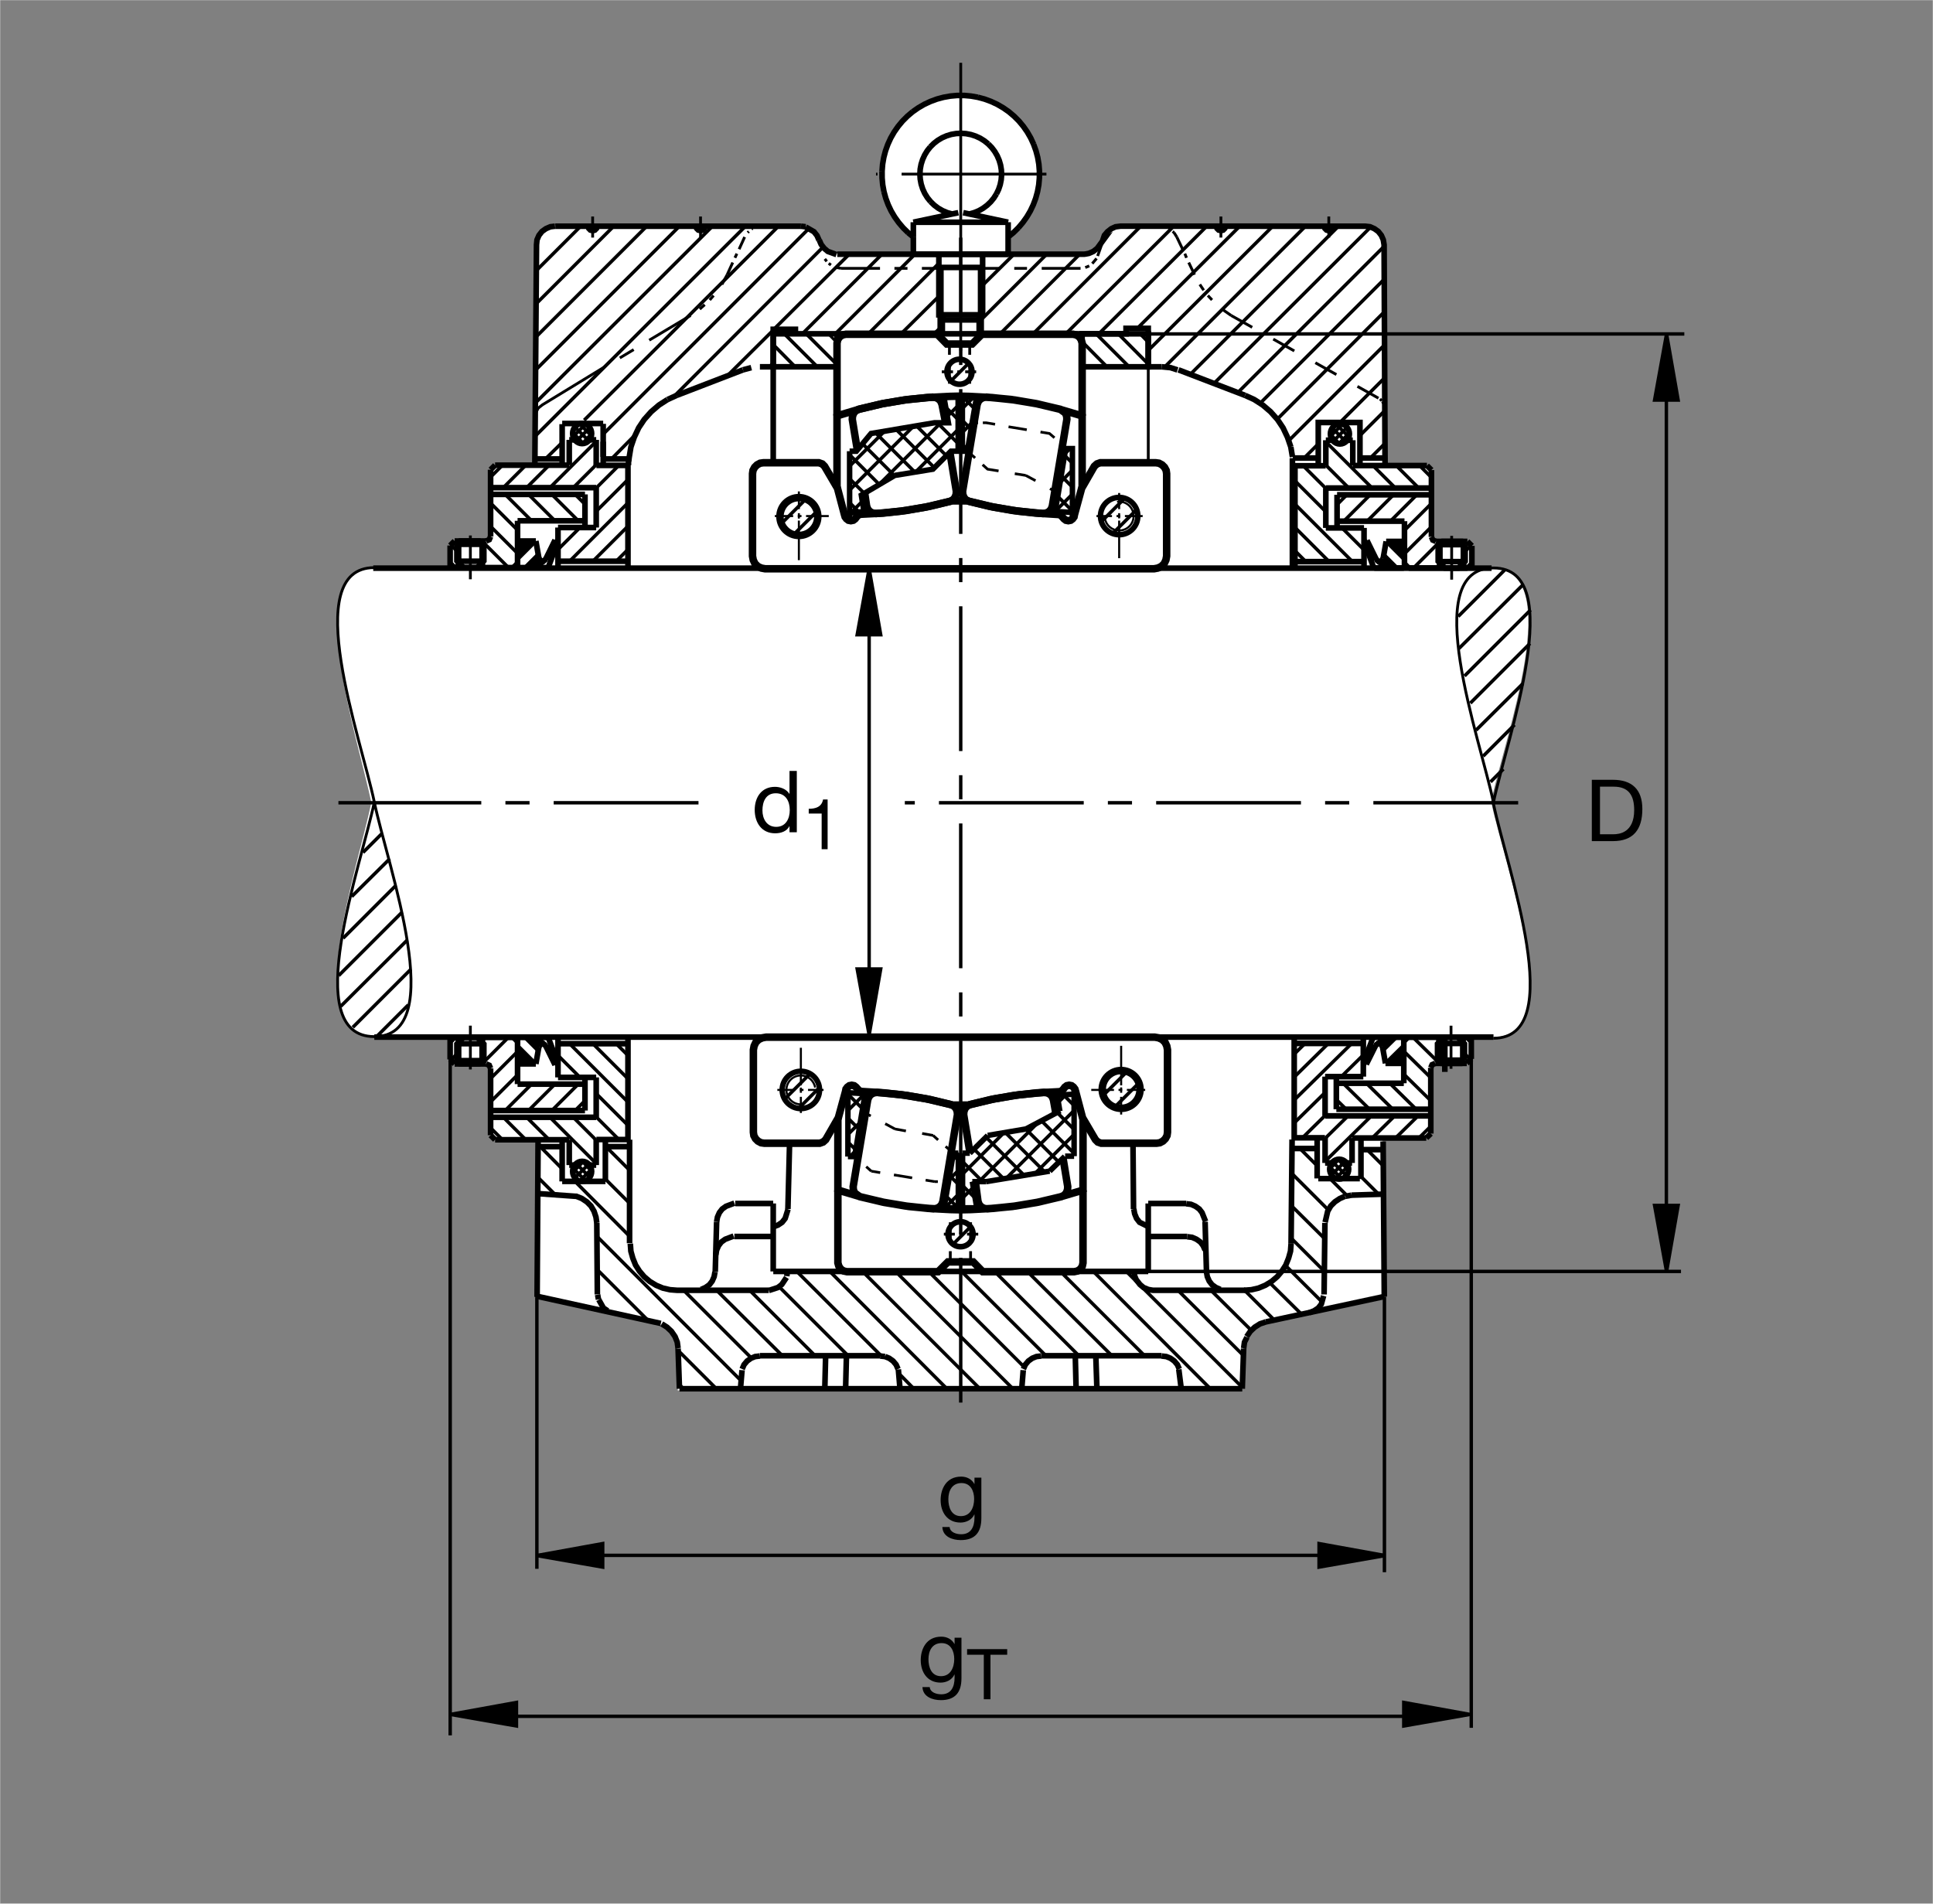 <?xml version="1.0" encoding="utf-8"?>
<!-- Generator: Adobe Illustrator 22.1.0, SVG Export Plug-In . SVG Version: 6.00 Build 0)  -->
<svg version="1.1" id="Ebene_1" xmlns="http://www.w3.org/2000/svg" xmlns:xlink="http://www.w3.org/1999/xlink" x="0px" y="0px"
	 viewBox="0 0 800.908 788.901" style="enable-background:new 0 0 800.908 788.901;" xml:space="preserve">
<rect x="0" y="0" width="800.908" height="788.901" fill="#808080" stroke="none"/>
<style type="text/css">
	.st0{fill:none;stroke:#FFFFFF;stroke-width:0.071;stroke-miterlimit:3.864;}
	.st1{fill:#FFFFFF;}
	.st2{fill:none;stroke:#000000;stroke-width:1.165;stroke-miterlimit:10;}
	.st3{fill:none;stroke:#000000;stroke-width:1.417;stroke-miterlimit:10.433;stroke-dasharray:60,10,10,10;}
	.st4{fill-rule:evenodd;clip-rule:evenodd;stroke:#000000;stroke-width:1.165;stroke-miterlimit:10;}
	.st5{fill:none;stroke:#000000;stroke-width:1.165;stroke-miterlimit:10.433;stroke-dasharray:10,10;}
	.st6{fill:none;stroke:#000000;stroke-width:2.329;stroke-miterlimit:10;}
	.st7{fill-rule:evenodd;clip-rule:evenodd;stroke:#000000;stroke-width:2.329;stroke-miterlimit:10;}
	.st8{fill:none;stroke:#000000;stroke-width:1.165;stroke-miterlimit:10.433;}
	.st9{fill:none;stroke:#000000;stroke-width:2.33;stroke-miterlimit:10.433;}
	.st10{fill:none;stroke:#000000;stroke-width:1.165;stroke-miterlimit:10;stroke-dasharray:60,10,10,10;}
	.st11{fill:none;stroke:#000000;stroke-width:0;stroke-miterlimit:10;}
	.st12{fill:none;stroke:#000000;stroke-width:1.165;stroke-miterlimit:10.433;stroke-dasharray:60,10,10,10;}
	.st13{fill:none;stroke:#000000;stroke-width:2.33;stroke-miterlimit:3.864;}
	.st14{fill:none;stroke:#000000;stroke-width:1.417;stroke-miterlimit:3.864;}
	.st15{fill:none;stroke:#000000;stroke-width:1.106;stroke-miterlimit:10;}
	.st16{fill:none;stroke:#000000;stroke-width:2.27;stroke-miterlimit:10;}
	.st17{stroke:#000000;stroke-width:1.417;stroke-miterlimit:3.864;}
	.st18{fill:none;stroke:#000000;stroke-width:2.276;stroke-miterlimit:10;}
	.st19{fill:none;stroke:#000000;stroke-width:3.107;stroke-miterlimit:10;}
	.st20{fill:none;stroke:#000000;stroke-width:2.276;stroke-miterlimit:10.433;}
	.st21{fill:none;stroke:#000000;stroke-width:0.854;stroke-miterlimit:10.433;}
	.st22{fill:none;stroke:#000000;stroke-width:0.854;stroke-miterlimit:10;}
	.st23{fill:none;stroke:#000000;stroke-width:3.107;stroke-miterlimit:10.433;}
</style>
<g>
	<polygon class="st0" points="0.036,0.036 800.872,0.036 800.872,788.866 0.036,788.866 0.036,0.036 	"/>
	<path class="st1" d="M618.095,235.434c31.372,0,5.084,70.807-0.272,96.823c5.355,26.018,32.348,97.566,0.976,97.566l-9.199-0.034
		l0.013,9.114l-1.798,1.795l-13.075-0.062l-1.38,0.608l-0.57,1.287l0.007,27.267l-1.772,1.806l-18.257,0.143l0.407,65.081
		l-48.896,11.643l-2.419,0.805l-2.188,1.383l-1.843,1.726l-1.497,2.189l-0.921,2.303l-0.346,2.535l-0.575,16.814H397.596H280.818
		l-0.575-16.814l-0.346-2.535l-0.922-2.303l-1.497-2.189l-1.843-1.726l-2.695-1.834l-51.111-10.991l0.993-65.445l-17.659-0.047
		l-1.818-1.63l0.022-28.062l-0.724-1.107l-1.308-0.647h-12.886l-1.832-1.679l-0.123-9.408l-31.172-0.076
		c-31.437,0-6.83-71.051-1.462-97.12c-5.368-26.071-29.085-97.099,0.254-97.319l32.419,0.097l0.032-9.33l1.835-1.844l12.987,0.007
		l1.388-0.593l0.489-1.236l0.005-27.73l1.877-1.847l16.447-0.038l0.342-91.307l1.087-4.222l1.267-1.613l1.612-1.151l1.843-0.807
		l2.276-0.231h101.239l3.575,0.585l0.34,0.453l1.498,1.267l1.267,1.611l0.806,1.843l0.921,1.842l1.267,1.613l1.498,1.267
		l1.957,0.805l1.958,0.346l31.78,0.138l0.107-7.173l-2.899-2.464l-2.745-2.81l-2.353-3.434l-2.078-3.66l-1.462-3.997l-0.946-3.984
		l-0.704-5.613l0.525-4.554l1.291-5.754l2.166-5.014l2.991-4.774l3.878-4.139l4.881-3.608l4.716-2.446l4.827-1.471l7.275-1.389
		l4.412,0.762l3.667,0.63l3.532,1.083l4.088,1.784l3.384,2.224l3.899,3.008l2.994,3.39l2.449,3.667l1.996,4.072l1.484,4.628
		l0.807,4.045l-0.048,3.611l-0.134,4.493l-1.078,5.303l-2.164,5.298l-2.853,4.509l-3.234,3.784l-3.229,2.906l0.001,6.968
		l31.277-0.134l1.958-0.231l1.842-0.805l1.612-1.267l1.267-1.497l0.346-0.116l0.575-1.842l0.806-1.958l1.267-1.497l1.612-1.267
		l1.842-0.807l1.958-0.231h101.614l1.958,0.231l1.842,0.807l1.611,1.151l1.268,1.613l0.806,1.843l0.345,2.073l0.478,91.675
		l17.419,0.061l1.791,1.874l0.008,27.914l0.611,1.261l1.328,0.394l12.949,0.018l1.895,1.856l-0.002,9.217H618.095L618.095,235.434z"
		/>
	<line class="st2" x1="343.241" y1="138.334" x2="346.775" y2="141.984"/>
	<line class="st3" x1="629.032" y1="332.677" x2="374.899" y2="332.677"/>
	<polygon class="st4" points="573.695,169.24 573.362,167.581 573.695,169.24 	"/>
	<polygon class="st4" points="573.131,167.148 572.843,166.448 573.131,167.148 	"/>
	<polygon class="st4" points="572.532,166.053 571.769,165.357 572.532,166.053 	"/>
	<polygon class="st4" points="510.116,130.748 506.322,128.105 510.116,130.748 	"/>
	<line class="st2" x1="502.186" y1="124.314" x2="500.462" y2="122.474"/>
	<polygon class="st4" points="498.738,120.29 497.129,117.877 498.738,120.29 	"/>
	<polygon class="st4" points="456.478,101.301 454.783,106.082 456.478,101.301 	"/>
	<line class="st2" x1="454.352" y1="107.112" x2="452.559" y2="109.238"/>
	<polygon class="st4" points="451.331,110.201 449.663,110.867 451.331,110.201 	"/>
	<polygon class="st4" points="480.579,93.742 482.762,93.972 480.579,93.742 	"/>
	<polygon class="st4" points="484.256,94.662 484.717,94.891 484.256,94.662 	"/>
	<path class="st2" d="M485.865,95.925l0.575,0.459 M486.44,96.385l1.15,1.839"/>
	<polygon class="st4" points="348.527,111.21 346.459,110.867 348.527,111.21 	"/>
	<line class="st2" x1="344.274" y1="109.832" x2="343.356" y2="109.143"/>
	<polygon class="st4" points="342.552,108.337 341.747,107.303 342.552,108.337 	"/>
	<polygon class="st4" points="315.658,93.742 313.474,93.972 315.658,93.742 	"/>
	<polygon class="st4" points="311.865,94.662 311.406,94.891 311.865,94.662 	"/>
	<polygon class="st4" points="310.256,95.925 309.797,96.385 310.256,95.925 	"/>
	<polygon class="st4" points="301.292,113.855 299.109,117.877 301.292,113.855 	"/>
	<line class="st2" x1="295.66" y1="122.474" x2="294.051" y2="124.314"/>
	<polygon class="st4" points="291.983,126.266 289.914,128.105 291.983,126.266 	"/>
	<path class="st2" d="M398.061,111.21h-16.09 M375.995,111.21h-5.401 M364.617,111.21h-16.09 M308.532,98.223l-2.298,5.058
		 M305.315,105.121l-0.805,1.721 M303.59,108.797l-2.298,5.058 M290.259,98.454v-2.758 M290.259,94.547v-0.92 M290.259,92.593V89.72
		 M286.122,130.748l-17.124,10.229 M262.562,144.885l-5.747,3.448 M245.552,98.454v-2.758 M245.552,94.547v-0.92 M245.552,92.593
		V89.72 M398.061,111.21h16.09 M420.242,111.21h5.286 M431.62,111.21h16.09 M487.59,98.223l2.413,5.058 M490.923,105.121
		l0.689,1.721 M492.532,108.797l2.413,5.058 M505.863,98.454v-2.758 M505.863,94.547v-0.92 M505.863,92.593V89.72"/>
	<line class="st5" x1="510.116" y1="130.748" x2="571.143" y2="165.013"/>
	<path class="st2" d="M550.569,98.454v-2.758 M550.569,94.547v-0.92 M550.569,92.593V89.72"/>
	<path class="st6" d="M320.369,138.334v13.676 M618.805,429.79H155.093 M154.644,235.448h463.378 M249.92,189.361v-6.321
		 M535.514,189.361l-0.689-4.137 M534.825,185.225l-1.379-4.023l-1.839-3.907l-2.299-3.449l-2.872-3.217l-3.218-2.76l-3.564-2.298
		l-3.792-1.723 M475.752,152.01h-27.407v-13.676h27.407V152.01L475.752,152.01z M504.024,93.742l0.23,0.92l0.69,0.689l0.919,0.23
		l0.92-0.23l0.689-0.689c0,0,0.26-0.553,0.275-0.932 M515.515,534.719l2.988-0.23l2.987-0.689l2.76-1.15l2.643-1.609l2.299-1.953
		l1.952-2.298l1.61-2.53l1.15-2.872l0.804-2.873l0.23-3.103"/>
	<polygon class="st7" points="247.621,536.557 247.966,538.512 247.621,536.557 	"/>
	<path class="st6" d="M248.089,538.612l1.946,3.463l1.724,1.148 M296.925,506.331l0.345-1.952l0.805-1.84l1.15-1.494l1.608-1.148
		l3.449-1.289"/>
	<polygon class="st7" points="326.231,526.904 326.001,528.857 326.231,526.904 	"/>
	<path class="st6" d="M325.868,529.404l-1.935,2.902l-1.609,1.263l-3.758,1.233 M296.235,527.133l-0.345,1.955l-0.805,1.839
		l-1.15,1.494l-1.608,1.148l-1.839,0.804 M296.58,520.008l0.345-1.953l0.804-1.839l1.15-1.494l1.609-1.151l3.475-1.311
		 M320.369,508.401l1.955-0.69l1.724-1.15l1.264-1.609l1.191-3.805 M364.732,561.957l1.953,0.23 M366.685,562.186l1.724,0.689
		l1.61,1.151l1.263,1.494l0.805,1.838 M314.853,561.957l-1.954,0.23l-1.724,0.689l-1.609,1.151l-1.264,1.494l-0.804,1.838
		 M491.956,512.537l1.955,0.23l1.839,0.804l1.609,1.151l1.148,1.494l0.805,1.839 M499.887,527.133l0.346,1.955l0.804,1.839
		l1.15,1.494l1.608,1.148l1.84,0.804 M481.269,561.957l1.953,0.23l1.724,0.689l1.609,1.151l1.264,1.494l0.804,1.838
		 M491.497,498.862l1.953,0.23l1.84,0.805l1.609,1.148l1.148,1.494l1.475,3.688 M542.525,544.028l1.953-0.805l1.724-1.148
		l1.264-1.61l0.946-3.439 M431.39,561.957l-1.955,0.23l-1.724,0.689l-1.609,1.151l-1.264,1.494l-0.804,1.838 M563.503,189.824
		h10.324"/>
	<polygon class="st7" points="307.842,153.275 311.291,152.356 307.842,153.275 	"/>
	<path class="st6" d="M280.376,163.848l-3.793,1.723 M339.333,99.488l-0.804-1.837l-1.264-1.609l-3.441-1.97 M333.817,93.972
		l-1.954-0.23 M339.449,99.488l0.804,1.839l1.264,1.61l1.494,1.263l3.564,1.294 M292.098,93.742l-0.23,0.92l-0.69,0.689l-0.919,0.23
		l-0.919-0.23l-0.69-0.689c0,0-0.263-0.532-0.295-0.899 M247.391,93.742l-0.23,0.92l-0.69,0.689l-0.919,0.23l-0.919-0.23
		l-0.69-0.689c0,0-0.227-0.584-0.184-0.965 M481.384,152.01l3.562,0.346l2.953,0.955"/>
	<polygon class="st7" points="559.994,495.299 557.465,495.759 559.994,495.299 	"/>
	<path class="st6" d="M557.302,495.749l-2.135,0.929l-2.07,1.379l-1.724,1.724l-1.265,2.183l-1.062,4.581 M524.482,547.82
		l-2.414,0.805l-2.183,1.379l-1.84,1.724l-1.494,2.183 M516.667,554.17l-1.035,2.041l-0.345,2.528 M481.269,561.842H431.39
		 M398.061,575.519h116.652 M475.752,526.904H320.397 M364.732,561.842h-49.878 M280.95,558.739l-0.346-2.528l-0.919-2.299
		l-1.494-2.183l-1.839-1.724l-2.183-1.379 M296.35,527.133l0.575-20.802 M222.951,472.378l-0.408,65.072 M304.625,498.746h15.744
		 M372.218,567.504l0.674,8.014 M469.775,501.045l0.346,1.954l0.804,1.953l1.264,1.609l3.206,1.572 M475.752,498.746v28.158
		 M327.151,473.712l-0.69,27.333 M273.803,548.454l-51.056-11.208 M247.506,536.443l-0.23-29.651 M230.058,93.742h101.805
		 M339.449,99.488v0.115 M346.918,105.35h51.143 M320.369,152.01h-5.516 M307.842,153.275l-27.466,10.574 M546.251,189.824H535.63
		 M546.203,192.781v-17.693h17.268v17.693 M488.279,153.275l27.582,10.574 M249.92,192.781v-17.137 M491.497,498.746h-15.745
		 M499.312,506.331l0.574,20.802 M469.661,501.045l-0.231-27.582 M524.482,547.82l49.08-10.523 M491.956,512.423h-16.205
		 M280.95,558.854l0.574,16.665 M535.744,475.962h9.674 M573.562,537.33l-0.486-64.29 M563.888,472.509v16.083 M563.426,488.444
		h-17.223 M535.354,472.243l-0.417,43.168 M548.961,506.792l-0.345,29.651 M515.287,558.854l-0.574,16.665 M423.965,567.822
		l-0.62,7.697 M320.369,526.904v-28.158 M545.741,472.243v16.11 M563.809,476.441h9.272 M454.49,575.519l-0.459-13.677
		 M445.526,561.842l0.346,13.677 M398.061,575.519H281.525 M304.281,512.423h16.089 M342.091,561.842l-0.345,13.677
		 M350.366,575.519l0.346-13.677 M307.455,567.822l-0.647,7.697 M488.411,567.504l1.017,8.014 M232.92,193.047v-17.284
		 M221.79,190.202h11.143 M573.384,494.869l-13.39,0.43 M249.92,175.513h-16.987"/>
	<path class="st8" d="M155.093,429.59c-31.372,0-5.357-71.163,0-97.179 M155.093,429.59c31.372,0,5.356-71.163,0-97.179
		 M155.093,235.23c-31.372,0-5.357,71.163,0,97.181 M618.786,235.375c-31.371,0-5.355,71.163,0,97.18 M618.786,235.375
		c31.372,0,5.357,71.163,0,97.18"/>
	<path class="st9" d="M535.489,189.869v45.493 M260.855,515.226v-42.913"/>
	<path class="st6" d="M320.369,152.01h26.445v-13.676h-26.445V152.01L320.369,152.01z M320.369,191.593v-55.121h9.195v1.863h136.993
		v-2.262h9.195v15.938h5.632"/>
	<line class="st3" x1="398.061" y1="581.257" x2="398.061" y2="98.475"/>
	<polyline class="st2" points="221.91,171.21 223.014,169.129 224.785,167.737 250.379,152.125 	"/>
	<polyline class="st6" points="276.583,165.571 273.02,167.869 269.802,170.629 266.929,173.846 264.63,177.295 262.791,181.202 
		261.412,185.225 260.723,189.361 260.608,190.202 249.92,190.202 	"/>
	<path class="st8" d="M618.786,430.275c31.372,0,5.357-71.164,0-97.18"/>
	<path class="st6" d="M250.823,472.313v17.291 M232.92,472.378v17.225 M223.065,475.179h9.868 M250.865,489.585h-17.933
		 M260.982,475.179h-10.16"/>
	<line class="st9" x1="260.408" y1="190.123" x2="260.408" y2="192.781"/>
	<path class="st6" d="M261.16,515.411l0.23,3.103l0.804,2.873l1.15,2.872l1.61,2.53l1.954,2.298l2.299,1.953l2.643,1.609l2.759,1.15
		l2.988,0.689l2.988,0.23h37.948 M598.643,429.895v14.311"/>
	<line class="st3" x1="289.412" y1="332.677" x2="140.223" y2="332.677"/>
	<path class="st6" d="M229.972,93.742l-1.954,0.23l-1.839,0.804l-1.609,1.15l-1.264,1.61l-0.804,1.837l-0.205,2.07l-0.69,91.072
		 M548.731,93.742l0.23,0.92l0.69,0.689l0.918,0.23l0.92-0.23l0.69-0.689c0,0,0.233-0.538,0.231-0.899 M398.061,105.35h51.143
		l0.732-0.097l1.221-0.247l1.839-0.805l1.609-1.263l2.214-3.021l-0.043,0.025l0.818-2.405l1.264-1.494l1.609-1.266l1.711-0.783
		l2.103-0.263l100.92,0.012h0.462l1.955,0.23l1.839,0.804l1.609,1.15l1.264,1.61l0.804,1.837l0.345,2.07l0.395,91.338
		 M247.276,506.792l-0.345-2.413l-0.804-2.414l-1.265-2.183l-1.724-1.724l-2.069-1.379l-2.298-0.92l-0.525-0.009l-15.093-1.084
		 M515.976,534.719h-38.27l-0.907-0.145l-1.048-0.2l-1.953-0.804l-1.494-1.263l-1.548-2.016l-0.697-1.693l-0.053-1.693"/>
	<line class="st8" x1="475.767" y1="151.745" x2="475.767" y2="192.123"/>
	<line class="st10" x1="433.57" y1="72.155" x2="362.963" y2="72.155"/>
	<path class="st2" d="M390.425,110.826v21.057 M398.069,145.359V26.025 M405.712,110.826v21.057"/>
	<path class="st6" d="M399.082,88.138l18.625,3.957 M417.706,92.096v6.117 M417.706,98.213v7.175 M417.706,105.388h-39.275
		 M378.431,105.388v-7.175 M378.431,98.213v-6.117 M378.431,92.096l18.641-3.957 M394.474,88.681l-2.01-0.559l-1.918-0.815
		l-1.813-1.043l-1.661-1.254l-1.495-1.45 M385.577,83.561l-1.315-1.617l-1.103-1.781l-0.861-1.889l-0.634-1.995l-0.377-2.038
		l-0.136-2.086 M381.151,72.155l0.121-2.054l0.377-2.024l0.62-1.948l0.846-1.874l1.071-1.767l1.27-1.601 M385.456,60.887
		l1.465-1.451l1.616-1.254l1.767-1.057l1.889-0.831l1.963-0.605l2.024-0.346l2.054-0.107l2.04,0.151l2.024,0.391l1.949,0.635
		l1.873,0.863l1.738,1.086l1.601,1.283 M409.459,59.648l1.434,1.481l1.239,1.632l1.043,1.782l0.816,1.888l0.574,1.963l0.333,2.024
		l0.09,2.054l-0.166,2.054l-0.409,2.01l-0.649,1.948l-0.891,1.859 M412.872,80.343l-1.103,1.738l-1.3,1.586l-1.495,1.42
		l-1.647,1.222l-1.782,1.029l-1.903,0.784l-1.978,0.559 M417.706,98.213l2.206-1.812l2.039-2.01 M421.951,94.391l1.842-2.175
		l1.663-2.326l1.45-2.462l1.223-2.584l0.997-2.673l0.755-2.75l0.514-2.809l0.257-2.855l0.014-2.855l-0.226-2.84l-0.483-2.825
		l-0.725-2.749l-0.967-2.688 M428.265,59.8l-1.193-2.598l-1.42-2.478l-1.631-2.341l-1.828-2.204l-2.025-2.025l-2.174-1.843
		l-2.341-1.63l-2.462-1.434l-2.598-1.209l-2.674-0.982l-2.764-0.739 M405.153,40.314l-2.809-0.498l-2.839-0.258h-2.871l-2.84,0.258
		l-2.81,0.498l-2.764,0.739l-2.673,0.982l-2.599,1.209l-2.462,1.434l-2.34,1.63 M378.145,46.309l-2.175,1.843l-2.025,2.025
		l-1.827,2.204l-1.632,2.341l-1.419,2.478l-1.194,2.598l-0.967,2.688l-0.724,2.749l-0.484,2.825l-0.226,2.84 M365.471,70.902
		l0.014,2.855l0.258,2.855l0.513,2.809 M366.256,79.421l0.756,2.75l0.997,2.673l1.223,2.584l1.45,2.462l1.662,2.326l1.842,2.175
		l2.04,2.01 M376.227,96.401l2.204,1.812 M378.431,92.096h39.275 M407.131,105.388v25.076h-18.125v-25.076 M389.006,110.826h18.125
		 M389.006,130.464l2.114,2.114"/>
	<polyline class="st9" points="391.12,132.578 405.017,132.578 407.131,130.464 	"/>
	<polyline class="st11" points="399.082,88.138 398.069,88.032 397.057,88.138 	"/>
	<path class="st9" d="M390.436,131.876v6.452 M405.71,131.866v6.43"/>
	<path class="st8" d="M388.99,130.558v7.705 M407.121,130.492v7.836"/>
	<path class="st6" d="M205.132,192.786h30.725 M188.328,235.224h24.343 M238.26,182.28h-2.403 M214.442,215.829v19.383
		 M214.67,235.224h12.296"/>
	<line class="st12" x1="194.89" y1="240.063" x2="194.89" y2="221.915"/>
	<path class="st6" d="M260.145,232.588h-28.943 M231.202,218.622h15.827 M247.029,218.622v-16.526 M242.374,204.889v13.728
		 M242.374,215.829h-27.932 M203.27,204.889h39.104 M247.029,182.28h-2.414 M235.857,182.28v10.506 M231.202,218.622v16.76
		 M201.407,224.208h-13.034 M189.304,225.559h11.172"/>
	<line class="st8" x1="199.172" y1="224.255" x2="199.172" y2="233.939"/>
	<line class="st6" x1="200.476" y1="232.588" x2="189.304" y2="232.588"/>
	<line class="st8" x1="190.608" y1="233.939" x2="190.608" y2="224.255"/>
	<path class="st6" d="M199.126,224.051l1.35,1.35v7.03l-2.793,2.793h-5.587l-2.793-2.793v-7.03 M189.304,225.559l1.35-1.351h8.472
		 M188.373,224.208l-1.863,1.863 M186.51,226.071v9.311 M188.373,235.382l-1.863-1.863 M190.608,233.939v1.443 M199.172,233.939
		v1.443 M201.407,224.208l1.304-0.559l0.559-1.302 M214.442,233.519l-1.68,1.68 M223.287,231.378l0.699,0.979l1.21,0.186
		l0.931-0.792 M203.27,194.648l1.862-1.862 M247.029,182.28v10.584V182.28L247.029,182.28z M247.029,202.096H203.27"/>
	<path class="st8" d="M200.476,232.588v2.794 M200.476,225.559v-1.351 M189.304,232.588v2.794 M189.304,225.559v-1.351"/>
	<path class="st6" d="M214.442,224.208h7.588 M222.031,224.208l1.256,7.124 M226.081,231.75l3.91-7.961 M229.991,223.79l1.211,0.418
		 M231.202,224.208l-4.07,11.026 M203.27,222.347v-27.7"/>
	<path class="st13" d="M237.258,179.669c0-2.309,1.765-4.178,3.941-4.178c2.177,0,3.942,1.869,3.942,4.178
		c0,2.307-1.764,4.179-3.942,4.179C239.023,183.848,237.258,181.976,237.258,179.669L237.258,179.669z"/>
	<path class="st6" d="M247.092,192.868h13.091l0.007,42.514 M205.132,472.328h30.725 M188.328,429.889h24.343 M238.26,482.833
		h-2.403 M214.442,449.284v-19.383 M214.67,429.889h12.296"/>
	<line class="st12" x1="194.89" y1="425.051" x2="194.89" y2="443.199"/>
	<path class="st6" d="M260.145,432.525h-28.943 M231.202,446.492h15.827 M247.029,446.492v16.526 M242.374,460.224v-13.726
		 M242.374,449.284h-27.932 M203.27,460.224h39.104 M247.029,482.833h-2.414 M235.857,482.833v-10.505 M231.202,446.492v-16.759
		 M201.407,440.904h-13.034 M189.304,439.554h11.172"/>
	<line class="st8" x1="199.172" y1="440.859" x2="199.172" y2="431.175"/>
	<line class="st6" x1="200.476" y1="432.525" x2="189.304" y2="432.525"/>
	<line class="st8" x1="190.608" y1="431.175" x2="190.608" y2="440.859"/>
	<path class="st6" d="M199.126,441.061l1.35-1.35v-7.029l-2.793-2.794h-5.587l-2.793,2.794v7.029 M189.304,439.554l1.35,1.35h8.472
		 M188.373,440.904l-1.863-1.862 M186.51,439.042v-9.309 M188.373,429.733l-1.863,1.861 M190.608,431.175v-1.443 M199.172,431.175
		v-1.443 M201.407,440.904l1.304,0.559l0.559,1.304 M214.442,431.594l-1.68-1.679 M223.287,433.735l0.699-0.976l1.21-0.186
		l0.931,0.791 M203.27,470.466l1.862,1.862 M247.029,482.833V472.25V482.833L247.029,482.833z M247.029,463.018H203.27"/>
	<path class="st8" d="M200.476,432.525v-2.793 M200.476,439.554v1.35 M189.304,432.525v-2.793 M189.304,439.554v1.35"/>
	<path class="st6" d="M214.442,440.904h7.588 M222.031,440.904l1.256-7.122 M226.081,433.363l3.91,7.961 M229.991,441.324
		l1.211-0.419 M231.202,440.904l-4.07-11.025 M203.27,442.768v27.698"/>
	<path class="st13" d="M237.258,485.445c0-2.307,1.765-4.178,3.941-4.178c2.177,0,3.942,1.87,3.942,4.178s-1.764,4.179-3.942,4.179
		C239.023,489.624,237.258,487.752,237.258,485.445L237.258,485.445z"/>
	<path class="st6" d="M247.092,472.246h13.091l0.007-42.513 M591.232,192.941h-30.725 M608.035,235.381h-24.342 M558.103,182.438
		h2.404 M581.921,215.986v19.382 M581.694,235.381h-12.296"/>
	<line class="st12" x1="601.473" y1="240.218" x2="601.473" y2="222.071"/>
	<path class="st6" d="M536.608,232.745h28.554 M565.162,218.779h-15.829 M549.334,218.779v-16.526 M553.99,205.046v13.727
		 M553.99,215.986h27.932 M593.094,205.046H553.99 M549.334,182.438h2.414 M560.506,182.438v10.504 M565.162,218.779v16.759
		 M594.956,224.365h13.035 M607.06,225.715h-11.174"/>
	<line class="st8" x1="597.191" y1="224.411" x2="597.191" y2="234.095"/>
	<line class="st6" x1="595.886" y1="232.745" x2="607.06" y2="232.745"/>
	<line class="st8" x1="605.757" y1="234.095" x2="605.757" y2="224.411"/>
	<path class="st6" d="M597.237,224.207l-1.35,1.35v7.03l2.794,2.794h5.586l2.794-2.794v-7.03 M607.06,225.715l-1.35-1.35h-8.474
		 M607.991,224.365l1.862,1.861 M609.853,226.226v9.312 M607.991,235.538l1.862-1.862 M605.757,234.095v1.443 M597.191,234.095
		v1.443 M594.956,224.365l-1.303-0.558l-0.559-1.304 M581.921,233.676l1.679,1.68 M573.076,231.534l-0.698,0.979l-1.211,0.185
		l-0.93-0.79 M593.094,194.805l-1.862-1.863 M549.334,182.438v10.582V182.438L549.334,182.438z M549.334,202.253h43.76"/>
	<path class="st8" d="M595.886,232.745v2.793 M595.886,225.715v-1.35 M607.06,232.745v2.793 M607.06,225.715v-1.35"/>
	<path class="st6" d="M581.921,224.365h-7.588 M574.333,224.365l-1.257,7.123 M570.282,231.907l-3.911-7.962 M566.372,223.946
		l-1.209,0.419 M565.162,224.365l4.069,11.026 M593.094,222.503v-27.699"/>
	<path class="st13" d="M551.222,179.825c0-2.306,1.765-4.178,3.942-4.178s3.942,1.871,3.942,4.178c0,2.307-1.765,4.179-3.942,4.179
		S551.222,182.132,551.222,179.825L551.222,179.825z"/>
	<path class="st6" d="M549.272,193.025h-12.721l-0.007,42.513 M590.959,471.606h-30.746 M607.775,429.83h-24.36 M557.806,481.947
		h2.406 M581.642,448.922v-19.082 M581.414,429.83h-12.305"/>
	<line class="st12" x1="601.208" y1="425.066" x2="601.208" y2="442.932"/>
	<path class="st6" d="M536.297,432.425h28.574 M564.87,446.173h-15.84 M549.03,446.173v16.268 M553.688,459.692v-13.513
		 M553.688,448.922h27.954 M592.823,459.692h-39.135 M549.03,481.947h2.415 M560.212,481.947v-10.341 M564.87,446.173v-16.498
		 M594.687,440.673h13.044 M606.799,439.345h-11.181"/>
	<line class="st8" x1="596.922" y1="440.628" x2="596.922" y2="431.096"/>
	<line class="st6" x1="595.618" y1="432.425" x2="606.799" y2="432.425"/>
	<line class="st8" x1="605.495" y1="431.096" x2="605.495" y2="440.628"/>
	<path class="st6" d="M596.969,440.828l-1.351-1.329v-6.92l2.796-2.749h5.59l2.795,2.749v6.92 M606.799,439.345l-1.351,1.329h-8.479
		 M607.731,440.673l1.863-1.833 M609.594,438.841v-9.165 M607.731,429.675l1.863,1.833 M605.495,431.096v-1.42 M596.922,431.096
		v-1.42 M594.687,440.673l-1.306,0.55l-0.558,1.283 M581.642,431.508l1.679-1.654 M572.79,433.616l-0.698-0.963l-1.212-0.183
		l-0.932,0.779 M592.823,469.772l-1.864,1.834 M549.03,481.947v-10.418V481.947L549.03,481.947z M549.03,462.441h43.793"/>
	<path class="st8" d="M595.618,432.425v-2.749 M595.618,439.345v1.329 M606.799,432.425v-2.749 M606.799,439.345v1.329"/>
	<path class="st6" d="M581.642,440.673h-7.595 M574.047,440.673l-1.257-7.011 M569.995,433.25l-3.914,7.836 M566.081,441.086
		l-1.211-0.412 M564.87,440.673l4.072-10.854 M592.823,442.506v27.266"/>
	<path class="st13" d="M550.921,484.518c0-2.271,1.766-4.113,3.944-4.113c2.179,0,3.945,1.842,3.945,4.113
		c0,2.272-1.766,4.113-3.945,4.113C552.686,488.631,550.921,486.79,550.921,484.518L550.921,484.518z"/>
	<polyline class="st6" points="548.968,471.525 536.238,471.525 536.232,429.675 	"/>
	<path class="st14" d="M568.496,202.245l-19.14-19.14 M560.21,232.595l-23.518-23.517 M556.919,215.843l10.739-10.739
		 M550.55,232.595l-13.905-13.905 M540.89,232.595l-4.192-4.192 M565.139,227.864l-9.132-9.131 M549.391,212.118l-12.578-12.578
		 M549.334,202.402l-9.301-9.301 M558.838,202.245l-9.415-9.415 M578.155,202.245l-9.234-9.234 M587.815,202.245l-9.234-9.234
		 M592.902,197.673l-4.663-4.663 M553.913,209.191l4.086-4.086 M566.579,215.843l10.738-10.739 M576.239,215.843l10.738-10.739
		 M581.963,219.777l11.046-11.047 M581.963,229.437l11.046-11.047 M585.597,235.462l10.132-10.132 M595.256,235.462l1.586-1.586
		 M606.948,228.599l2.673-2.672 M556.919,215.843l10.739-10.739 M579.93,224.432l1.898,1.897 M578.059,224.432l3.714,3.714
		 M576.187,224.432l5.694,5.694 M574.317,224.432l7.594,7.594 M573.403,229.789l5.702,5.702 M573.099,231.355l4.191,4.191
		 M572.387,232.514l2.973,2.973 M566.891,228.89l6.607,6.608 M565.759,225.888l2.947,2.947 M565.844,224.102l1.212,1.211
		 M557.508,182.922l-5.525-5.524 M554.99,183.953l-3.727-4.041 M552.505,182.77l5.686-5.686 M559.045,179.464l-4.167,4.263
		 M556.26,175.78l-4.922,4.923 M558.899,181.08l-5.136-5.136 M568.208,462.448l-19.154,18.84 M559.913,432.573l-23.534,23.149
		 M556.623,449.062l10.745,10.572 M550.248,432.573l-13.915,13.686 M540.581,432.573l-4.195,4.125 M564.847,437.227l-9.139,8.991
		 M549.086,452.731l-12.585,12.38 M549.031,462.295l-9.308,9.156 M558.541,462.448l-9.422,9.268 M577.872,462.448l-9.241,9.091
		 M587.539,462.448l-9.241,9.091 M592.631,466.949l-4.668,4.59 M553.613,455.611l4.089,4.022 M566.288,449.062l10.746,10.572
		 M575.954,449.062l10.746,10.572 M581.683,445.189l11.054,10.875 M581.683,435.681l11.054,10.875 M585.321,429.749l10.139,9.975
		 M594.987,429.749l1.587,1.562 M606.687,436.505l2.675,2.631 M556.623,449.062l10.745,10.572 M579.65,440.608l1.898-1.868
		 M577.776,440.608l3.716-3.655 M575.904,440.608l5.699-5.605 M574.031,440.608l7.601-7.475 M573.118,435.334l5.706-5.612
		 M572.813,433.791l4.193-4.125 M572.1,432.651l2.977-2.927 M566.6,436.218l6.613-6.504 M565.467,439.176l2.951-2.902
		 M565.554,440.934l1.212-1.193 M557.211,481.47l-5.53,5.437 M554.692,480.454l-3.73,3.979 M552.204,481.62l5.692,5.597
		 M558.75,484.874l-4.171-4.195 M555.962,488.499l-4.927-4.846 M558.602,483.282l-5.14,5.058 M227.867,202.089l19.14-19.14
		 M236.155,232.438l24.087-24.088 M239.443,215.688l-10.738-10.739 M245.813,232.438l14.474-14.475 M255.473,232.438l4.762-4.761
		 M231.224,227.71l9.134-9.134 M246.972,211.96l13.147-13.145 M247.029,202.245l9.301-9.301 M237.527,202.089l9.414-9.415
		 M218.208,202.089l9.234-9.236 M208.548,202.089l9.236-9.236 M203.462,197.516l4.662-4.663 M242.45,209.034l-4.085-4.085
		 M229.784,215.688l-10.738-10.739 M220.125,215.688l-10.738-10.739 M214.401,219.622l-11.047-11.046 M214.401,229.281
		l-11.047-11.048 M210.766,235.306l-10.132-10.133 M201.107,235.306l-1.585-1.586 M189.416,228.443l-2.673-2.673 M239.443,215.688
		l-10.738-10.739 M216.433,224.275l-1.898,1.897 M218.304,224.275l-3.714,3.712 M220.176,224.275l-5.695,5.694 M222.048,224.275
		l-7.596,7.595 M222.961,229.633l-5.702,5.701 M223.264,231.2l-4.19,4.189 M223.977,232.359l-2.974,2.973 M229.473,228.734
		l-6.608,6.607 M230.605,225.73l-2.948,2.947 M230.519,223.945l-1.211,1.212 M238.855,182.767l5.525-5.525 M241.373,183.797
		l3.727-4.042 M243.859,182.614l-5.686-5.686 M237.318,179.308l4.168,4.261 M240.105,175.625l4.922,4.922 M237.465,180.924
		l5.137-5.136 M227.867,463.025l19.14,19.14 M236.155,432.675l24.087,24.087 M239.443,449.427l-10.738,10.737 M245.813,432.675
		l14.474,14.475 M255.473,432.675l4.762,4.762 M231.224,437.405l9.134,9.133 M246.972,453.153l13.147,13.147 M247.029,462.869
		l9.301,9.301 M237.527,463.025l9.414,9.414 M218.208,463.025l9.234,9.234 M208.548,463.025l9.236,9.234 M203.462,467.596
		l4.662,4.663 M242.45,456.079l-4.085,4.085 M229.784,449.427l-10.738,10.737 M220.125,449.427l-10.738,10.737 M214.401,445.492
		l-11.047,11.047 M214.401,435.834l-11.047,11.046 M210.766,429.808l-10.132,10.133 M201.107,429.808l-1.585,1.586 M189.416,436.669
		l-2.673,2.674 M239.443,449.427l-10.738,10.737 M216.433,440.839l-1.898-1.898 M218.304,440.839l-3.714-3.714 M220.176,440.839
		l-5.695-5.695 M222.048,440.839l-7.596-7.596 M222.961,435.482l-5.702-5.702 M223.264,433.914l-4.19-4.191 M223.977,432.756
		l-2.974-2.975 M229.473,436.38l-6.608-6.607 M230.605,439.383l-2.948-2.948 M230.519,441.169l-1.211-1.212 M238.855,482.348
		l5.525,5.524 M241.373,481.315l3.727,4.042 M243.859,482.501l-5.686,5.686 M237.318,485.807l4.168-4.263 M240.105,489.488
		l4.922-4.922 M237.465,484.19l5.137,5.137 M340.943,102.476l-61.717,61.832 M262.906,180.512l-9.364,9.48 M249.92,179.937
		l85.391-85.39 M322.554,93.742l-80.515,80.399 M221.91,180.595l86.967-86.852 M295.201,93.742l-73.15,73.035 M222.149,153.119
		l59.376-59.377 M267.963,93.742l-45.837,45.837 M222.108,125.921l32.179-32.178 M240.61,93.742l-18.399,18.4 M365.422,105.35
		l-32.985,32.985 M346.114,138.334l32.984-32.985 M389.018,109.108l-29.228,29.227 M373.351,138.334l15.595-15.479 M420.128,105.35
		l-12.941,12.825 M405.725,133.313l27.963-27.963 M447.365,105.35l-32.985,32.985 M428.058,138.334l44.591-44.592 M486.326,93.742
		l-44.707,44.592 M455.294,138.334l44.707-44.592 M513.678,93.742l-42.56,42.445 M475.752,145.23l51.603-51.488 M540.916,93.742
		l-58.268,58.268 M493.221,155.113l61.371-61.371 M567.9,94.111l-64.91,64.794 M512.873,162.699l60.567-60.567 M573.792,115.456
		l-51.609,51.609 M529.193,173.731l44.599-44.713 M573.792,142.81l-39.771,39.772 M540.801,189.361l5.401-5.401 M555.252,175.027
		l18.54-18.54 M573.792,170.162l-9.887,9.886 M573.792,183.814l-5.854,5.851 M232.624,183.672l-6.521,6.405 M301.584,155.512
		l19.163-19.05 M458.628,152.01l-10.111-10.226 M454.146,138.334l13.677,13.676 M475.752,150.862l-12.411-12.527 M346.794,151.081
		l-12.748-12.747 M324.967,138.334l13.677,13.676 M329.449,152.01l-9.08-9.194 M320.757,136.338l31.103-30.988 M472.419,138.334
		l3.333,3.448 M320.369,150.401l-1.494,1.609 M390.436,135.041l-3.408,3.293 M323.64,217.094l10.096-10.096 M329.294,221.078
		l8.957-8.957 M394.037,157.854l6.907-6.907 M456.465,216.03l9.298-9.296 M461.321,220.813l9.299-9.299 M609.203,291.393
		l24.705-24.707 M631.023,283.277l-19.43,19.314"/>
	<path class="st14" d="M614.516,313.373l13.005-13.004 M622.896,318.698l-5.334,5.334 M604.179,255.474l19.393-19.392
		 M631.251,242.105l-26.766,26.651 M606.812,280.135l27.361-27.362 M140.325,404.301l26.29-26.291 M168.793,389.536l-27.628,27.513
		 M146.177,425.743l24.079-24.08 M169.168,416.455l-13.835,13.836 M150.41,353.274l7.921-7.922 M161.47,355.918l-15.742,15.628
		 M142.162,388.816l21.852-21.852 M324.163,561.842l-27.238-27.123 M283.249,534.719l28.042,28.042 M306.924,572.07l-59.648-59.762
		 M232.905,484.375l-9.092-9.206 M250.852,488.646l10.032,10.031 M260.879,484.997l-9.829-9.828 M229.922,494.955l-7.012-7.012
		 M247.391,526.1l21.032,21.032 M310.602,534.719l27.122,27.123 M351.401,561.842l-28.502-28.502 M260.723,512.193l-22.412-22.527
		 M280.95,559.657l15.86,15.861 M283.134,575.519l-1.609-1.724 M330.138,526.904l34.938,34.938 M372.547,569.313l6.091,6.206
		 M392.314,575.519l-48.499-48.615 M357.377,526.904l48.614,48.615 M419.667,575.519l-48.614-48.615 M384.73,526.904l39.65,39.65
		 M433.344,561.842l-34.938-34.938 M324.969,455.645l10.625-10.627 M331.154,459.099l8.235-8.235 M412.081,526.904l34.938,34.938
		 M460.697,561.842l-35.053-34.938 M439.32,526.904l34.937,34.938 M488.049,534.719l27.123,27.008 M518.39,551.268l-16.665-16.549
		 M535.63,486.679l14.711,14.712 M558.154,495.528l-7.168-7.168 M545.735,483.109l-6.979-6.98 M564.415,488.112l6.757,6.757
		 M573.031,483.052l-6.688-6.689 M514.713,574.943l-48.041-48.04 M452.996,526.904l48.499,48.615 M525.988,531.482l13.617,13.502
		 M547.461,539.247l-14.97-14.937 M528.447,547.504l-12.567-12.568 M535.354,499.939l13.594,13.479 M548.82,526.967l-14.079-14.08
		 M456.996,454.052l10.095-10.095 M462.118,458.568l10.096-10.096 M394.834,515.682l7.173-7.172"/>
	<path class="st15" d="M407.225,175.205h1.344l3.723,0.621 M417.875,176.86l7.549,1.241 M431.111,179.03l3.723,0.622l2.067,1.758
		 M440.005,184.202l2.068,1.861 M429.043,199.196l-4.032-2.171 M425.011,197.024l-4.549-0.724 M413.74,195.162l-4.55-0.724
		l-2.067-1.861 M404.02,189.784l-2.068-1.86 M404.02,175.205h1.241 M435.041,202.505l3.929,2.17 M391.922,164.452l-0.724,0.62"/>
	<path class="st16" d="M404.02,175.205h-1.241 M400.814,186.993l1.138,0.932 M352.023,216.568v-29.575 M352.023,186.993h2.786
		l6.091-7.341l26.265-4.447h5.79l-1.861-10.753h5.893v22.541h-2.999l-7.445,7.445l-15.82,2.586 M370.724,197.024l-13.847,8.168
		l1.084,6.794l-5.938,0.626 M398.745,164.452h5.895l-1.861,10.753l-1.965,11.788h-2.068V164.452L398.745,164.452z M441.545,185.9
		l-3,18.199 M438.545,204.099l-1.344,7.859l7.136,0.414 M444.336,215.473V185.9h-2.791"/>
	<path class="st15" d="M386.622,470.554l-4.549-0.827 M375.351,468.692l-4.55-0.826 M370.801,467.866l-4.032-2.172 M360.771,462.488
		l-3.929-2.17 M353.74,478.826l2.068,1.861 M358.91,483.48l2.068,1.861 M360.978,485.341l3.723,0.621 M370.387,486.892l7.549,1.24
		 M383.52,489.064l3.722,0.62 M387.242,489.684h1.344 M390.552,489.684h1.241 M393.964,476.965l-2.172-1.862 M388.69,472.416
		l-2.067-1.862 M397.066,500.127l-0.414,0.415 M397.066,478.309l-0.414-0.414"/>
	<path class="st16" d="M445.039,479.145h-3.723 M441.164,479.254l-6.252,6.087 M358.454,453.244l-7.134-0.414 M351.32,449.727
		v29.575 M351.32,479.302h2.793 M354.112,479.302l2.999-18.2 M357.111,461.102l1.343-7.858 M445.039,451.285v27.86 M439.133,460.504
		l-1.229-7.416 M437.748,453.87l7.136-0.415 M439.289,460.348l-14.2,7.518 M425.089,467.866l-15.821,2.688 M409.268,470.554
		l-7.445,7.342 M401.823,477.896h-2.999 M398.824,477.896v22.646 M398.824,500.542h5.895 M404.719,500.542l-1.862-10.859
		 M402.856,489.684h5.79 M408.647,489.684l26.265-4.343 M397.066,477.896h-2.068 M394.998,477.896l-1.965,11.788 M393.033,489.684
		l-1.861,10.859 M391.172,500.542h5.894 M397.066,500.542v-22.646 M394.998,477.896l-1.034-0.93 M391.793,489.684h1.24"/>
	<g>
		<path d="M330.145,344.908h-3.026v-2.492h-0.071c-0.997,2.029-3.346,2.919-5.874,2.919c-5.66,0-8.472-4.485-8.472-9.683
			c0-5.197,2.776-9.576,8.401-9.576c1.887,0,4.592,0.712,5.945,2.883h0.071v-9.469h3.026V344.908z M321.601,342.665
			c4.058,0,5.625-3.489,5.625-6.942c0-3.631-1.637-6.977-5.802-6.977c-4.129,0-5.518,3.524-5.518,7.12
			C315.905,339.319,317.685,342.665,321.601,342.665z"/>
	</g>
	<g>
		<path d="M342.911,351.939h-2.473v-14.782h-5.354v-1.979c2.822,0,5.383-0.756,5.936-3.87h1.891V351.939z"/>
	</g>
	<path class="st14" d="M593.447,711.269H207.995 M222.447,535.2v114.943 M573.592,644.568H222.586 M573.617,537.362v114.195"/>
	<polygon class="st17" points="546.526,649.443 573.901,644.654 546.526,639.691 546.526,649.443 	"/>
	<polygon class="st17" points="249.721,639.691 249.721,649.443 222.347,644.654 249.721,639.691 	"/>
	<g>
		<path d="M406.606,629.201c0,5.98-2.741,9.042-8.543,9.042c-3.453,0-7.44-1.389-7.618-5.411h3.026
			c0.142,2.207,2.776,2.99,4.77,2.99c3.952,0,5.518-2.848,5.518-6.977v-1.211h-0.071c-0.997,2.243-3.417,3.347-5.731,3.347
			c-5.482,0-8.223-4.308-8.223-9.327c0-4.343,2.136-9.719,8.508-9.719c2.314,0,4.378,1.032,5.482,3.062h-0.035h0.071v-2.634h2.848
			V629.201z M403.616,621.191c0-3.239-1.424-6.586-5.233-6.586c-3.88,0-5.447,3.169-5.447,6.692c0,3.312,1.21,7.014,5.197,7.014
			C402.121,628.311,403.616,624.644,403.616,621.191z"/>
	</g>
	<path class="st14" d="M186.528,432.779v286.39 M609.595,435.278v280.762"/>
	<polygon class="st17" points="581.626,715.278 609.001,710.487 581.626,705.525 581.626,715.278 	"/>
	<polygon class="st17" points="213.99,705.525 213.99,715.278 186.614,710.487 213.99,705.525 	"/>
	<line class="st14" x1="360.118" y1="256.943" x2="360.118" y2="408.361"/>
	<polygon class="st17" points="695.308,165.801 690.518,138.425 685.556,165.801 695.308,165.801 	"/>
	<polygon class="st17" points="685.556,499.565 695.308,499.565 690.518,526.941 685.556,499.565 	"/>
	<path class="st14" d="M690.432,150.612v369.784 M461.974,138.393H697.87 M475.738,526.904h220.753"/>
	<g>
		<path d="M659.548,323.163h8.722c7.832,0,12.211,3.916,12.211,12.104c0,8.508-3.738,13.314-12.211,13.314h-8.722V323.163z
			 M662.929,345.732h5.625c2.313,0,8.544-0.641,8.544-10.003c0-6.052-2.243-9.719-8.473-9.719h-5.696V345.732z"/>
	</g>
	<polygon class="st17" points="364.909,263.049 360.118,235.674 355.156,263.049 364.909,263.049 	"/>
	<polygon class="st17" points="355.156,401.562 364.909,401.562 360.118,428.938 355.156,401.562 	"/>
	<g>
		<path d="M398.364,695.529c0,5.98-2.741,9.042-8.543,9.042c-3.453,0-7.44-1.389-7.618-5.411h3.026
			c0.142,2.207,2.776,2.99,4.77,2.99c3.952,0,5.518-2.848,5.518-6.977v-1.211h-0.071c-0.997,2.243-3.417,3.347-5.731,3.347
			c-5.482,0-8.223-4.308-8.223-9.327c0-4.343,2.136-9.719,8.508-9.719c2.314,0,4.379,1.032,5.482,3.062h-0.036h0.071v-2.634h2.848
			V695.529z M395.374,687.519c0-3.239-1.424-6.586-5.233-6.586c-3.88,0-5.447,3.169-5.447,6.692c0,3.312,1.21,7.014,5.197,7.014
			C393.879,694.64,395.374,690.973,395.374,687.519z"/>
	</g>
	<g>
		<path d="M407.622,685.757h-6.925v-2.328h16.616v2.328h-6.926v18.448h-2.765V685.757z"/>
	</g>
	<path class="st9" d="M392.363,154.062c0-2.862,2.32-5.181,5.181-5.181c2.862,0,5.182,2.319,5.182,5.181
		c0,2.862-2.32,5.181-5.182,5.181C394.684,159.243,392.363,156.924,392.363,154.062L392.363,154.062z"/>
	<path class="st2" d="M396.645,154.078h1.484 M399.909,154.078h4.549 M394.865,154.078h-4.648 M393.382,150.023v9 M401.789,159.023
		v-9 M401.789,147.028v-4.45 M393.382,142.579v4.45"/>
	<polygon class="st18" points="401.59,207.787 411.678,210.16 421.864,211.84 432.15,212.83 433.435,212.632 434.621,212.039 
		435.512,211.049 436.006,209.764 442.039,173.767 441.941,172.48 441.446,171.195 439.27,169.613 429.183,167.239 418.995,165.557 
		408.711,164.569 407.424,164.766 406.238,165.36 405.349,166.348 404.854,167.634 398.822,203.632 398.92,204.919 399.415,206.205 
		400.304,207.194 401.59,207.787 	"/>
	<polygon class="st19" points="438.578,213.227 439.567,213.523 440.16,214.214 440.852,215.005 441.643,215.6 442.632,215.796 
		443.621,215.6 444.412,215.005 445.006,214.214 445.203,213.227 448.171,202.347 453.412,193.25 454.5,192.259 455.885,191.765 
		478.829,191.765 480.213,191.963 481.499,192.655 482.489,193.645 483.18,194.93 483.378,196.314 483.378,230.476 483.081,232.059 
		482.389,233.542 481.202,234.729 479.719,235.422 478.136,235.717 317.034,235.717 315.452,235.422 313.967,234.729 
		312.781,233.542 312.089,232.059 311.792,230.476 311.792,196.314 311.99,194.93 312.682,193.645 313.671,192.655 314.958,191.963 
		316.34,191.765 339.286,191.765 340.67,192.259 341.659,193.25 346.999,202.347 349.868,213.227 350.164,214.214 350.757,215.005 
		351.548,215.6 352.537,215.796 353.526,215.6 354.317,215.005 354.91,214.214 355.504,213.523 356.492,213.127 366.086,212.632 
		375.581,211.545 385.074,209.863 394.371,207.589 400.8,207.589 410.096,209.863 419.59,211.545 429.084,212.632 438.578,213.227 	
		"/>
	<path class="st20" d="M455.969,213.862c0-4.274,3.464-7.738,7.738-7.738c4.273,0,7.737,3.464,7.737,7.738
		c0,4.273-3.464,7.737-7.737,7.737C459.433,221.598,455.969,218.134,455.969,213.862L455.969,213.862z"/>
	<path class="st21" d="M462.824,207.944c0.301-0.044,0.571-0.069,0.884-0.069c3.306,0,5.987,2.68,5.987,5.987
		s-2.681,5.988-5.987,5.988c-2.974,0-5.441-2.168-5.909-5.009"/>
	<path class="st22" d="M463.704,204.305v6.691 M463.704,212.678v2.136 M464.198,213.864h-1.582 M463.704,215.743v15.578
		 M460.736,213.864h-6.425 M466.077,213.864h7.371"/>
	<path class="st23" d="M323.161,214.062c0-4.331,3.511-7.842,7.842-7.842c4.331,0,7.842,3.511,7.842,7.842
		c0,4.331-3.511,7.842-7.842,7.842C326.672,221.904,323.161,218.393,323.161,214.062L323.161,214.062z"/>
	<path class="st22" d="M330.508,213.864h1.582 M333.97,213.864h9.415 M331.003,232.138v-16.396 M331.003,214.898v-2.22
		 M331.003,210.997v-7.342 M328.629,213.864h-7.589"/>
	<path class="st19" d="M346.802,202.05V171.59 M448.369,171.59v30.461"/>
	<polygon class="st18" points="447.776,172.184 438.776,169.514 429.677,167.338 420.381,165.755 411.084,164.766 401.689,164.273 
		397.535,164.173 393.382,164.273 383.987,164.766 374.69,165.755 365.394,167.338 356.296,169.514 347.297,172.184 
		347.297,172.184 346.802,171.59 346.802,142.184 347.099,140.798 347.89,139.612 349.076,138.821 350.461,138.524 388.338,138.524 
		392.294,142.579 402.777,142.579 406.833,138.524 444.61,138.524 445.994,138.821 447.183,139.612 447.972,140.798 
		448.369,142.184 448.369,171.59 447.776,172.184 	"/>
	<path class="st2" d="M393.382,163.338v0.836 M401.789,163.338v0.836"/>
	<path class="st19" d="M401.59,207.787l10.089,2.373l10.186,1.68l10.286,0.99l1.286-0.198l1.186-0.593l0.891-0.99l0.495-1.286
		l6.033-35.996l-0.098-1.287l-0.495-1.286l-2.176-1.582l-10.087-2.374l-10.187-1.682l-10.284-0.988l-1.287,0.197l-1.186,0.594
		l-0.889,0.988l-0.495,1.286l-6.033,35.999l0.098,1.287l0.495,1.286l0.889,0.989L401.59,207.787L401.59,207.787z M447.776,172.184
		l-9-2.67l-9.098-2.176l-9.297-1.583l-9.296-0.989l-9.395-0.493l-4.154-0.1l-4.153,0.1l-9.395,0.493l-9.296,0.989l-9.297,1.583
		l-9.098,2.176l-8.999,2.67l0,0l-0.495-0.594v-29.406l0.296-1.386l0.791-1.186l1.186-0.791l1.385-0.296h37.877l3.956,4.055h10.482
		l4.056-4.055h37.778l1.384,0.296l1.188,0.791l0.79,1.186l0.396,1.386v29.406L447.776,172.184L447.776,172.184z"/>
	<path class="st9" d="M403.168,511.482c0,2.862-2.32,5.181-5.182,5.181c-2.861,0-5.181-2.319-5.181-5.181
		c0-2.862,2.32-5.181,5.181-5.181C400.848,506.301,403.168,508.62,403.168,511.482L403.168,511.482z"/>
	<path class="st2" d="M398.885,511.465h-1.484 M395.621,511.465h-4.549 M400.665,511.465h4.648 M402.149,515.521v-9
		 M393.742,506.521v9 M393.742,518.515v4.451 M402.149,522.966v-4.451"/>
	<polygon class="st18" points="393.941,457.757 383.853,455.383 373.666,453.702 363.382,452.713 362.095,452.911 360.909,453.504 
		360.018,454.493 359.524,455.779 353.492,491.777 353.591,493.063 354.084,494.349 356.26,495.931 366.348,498.304 
		376.535,499.987 386.819,500.975 388.106,500.778 389.292,500.184 390.181,499.196 390.677,497.909 396.709,461.91 396.61,460.625 
		396.116,459.339 395.226,458.35 393.941,457.757 	"/>
	<polygon class="st19" points="356.953,452.318 355.964,452.021 355.371,451.329 354.678,450.538 353.887,449.944 352.898,449.747 
		351.909,449.944 351.118,450.538 350.525,451.329 350.327,452.318 347.36,463.197 342.118,472.294 341.031,473.283 
		339.645,473.779 316.701,473.779 315.317,473.58 314.032,472.888 313.043,471.899 312.35,470.614 312.153,469.23 312.153,435.067 
		312.45,433.485 313.141,432.002 314.328,430.816 315.812,430.122 317.394,429.825 478.496,429.825 480.079,430.122 
		481.563,430.816 482.75,432.002 483.442,433.485 483.738,435.067 483.738,469.23 483.541,470.614 482.849,471.899 481.86,472.888 
		480.574,473.58 479.189,473.779 456.245,473.779 454.861,473.283 453.872,472.294 448.531,463.197 445.663,452.318 
		445.366,451.329 444.773,450.538 443.982,449.944 442.993,449.747 442.004,449.944 441.213,450.538 440.619,451.329 
		440.026,452.021 439.037,452.417 429.444,452.911 419.949,453.999 410.456,455.68 401.16,457.955 394.731,457.955 385.435,455.68 
		375.941,453.999 366.447,452.911 356.953,452.318 	"/>
	<path class="st20" d="M339.562,451.682c0,4.274-3.465,7.738-7.738,7.738c-4.274,0-7.738-3.464-7.738-7.738s3.464-7.737,7.738-7.737
		C336.097,443.945,339.562,447.408,339.562,451.682L339.562,451.682z"/>
	<path class="st21" d="M332.707,457.599c-0.3,0.046-0.57,0.07-0.882,0.07c-3.307,0-5.987-2.68-5.987-5.987s2.68-5.988,5.987-5.988
		c2.973,0,5.44,2.168,5.907,5.009"/>
	<path class="st22" d="M331.827,461.239v-6.691 M331.827,452.866v-2.136 M331.332,451.68h1.582 M331.827,449.8v-15.577
		 M334.794,451.68h6.425 M329.454,451.68h-7.371"/>
	<path class="st23" d="M456.685,451.482c0-4.331,3.511-7.843,7.842-7.843c4.331,0,7.842,3.512,7.842,7.843
		c0,4.331-3.511,7.842-7.842,7.842C460.196,459.324,456.685,455.813,456.685,451.482L456.685,451.482z"/>
	<path class="st22" d="M465.022,451.68h-1.582 M461.561,451.68h-9.415 M464.529,433.405V449.8 M464.529,450.648v2.217
		 M464.529,454.547v7.342 M466.902,451.68h7.589"/>
	<path class="st19" d="M448.728,463.493v30.461 M347.162,493.954v-30.461"/>
	<polygon class="st18" points="347.755,493.359 356.755,496.031 365.854,498.206 375.15,499.789 384.446,500.778 393.841,501.272 
		397.994,501.371 402.149,501.272 411.544,500.778 420.84,499.789 430.137,498.206 439.235,496.031 448.235,493.359 
		448.235,493.359 448.728,493.954 448.728,523.362 448.432,524.746 447.641,525.932 446.455,526.723 445.07,527.02 407.192,527.02 
		403.237,522.966 392.754,522.966 388.699,527.02 350.92,527.02 349.536,526.723 348.348,525.932 347.557,524.746 347.162,523.362 
		347.162,493.954 347.755,493.359 	"/>
	<path class="st2" d="M402.149,502.205v-0.835 M393.742,502.205v-0.835"/>
	<path class="st19" d="M393.941,457.757l-10.088-2.374l-10.187-1.68l-10.284-0.989l-1.287,0.198l-1.186,0.593l-0.891,0.989
		l-0.495,1.286l-6.032,35.998l0.098,1.287l0.493,1.286l2.176,1.582l10.088,2.373l10.187,1.683l10.284,0.988l1.287-0.197l1.186-0.594
		l0.889-0.988l0.496-1.287l6.032-35.999l-0.098-1.286l-0.495-1.286l-0.889-0.989L393.941,457.757L393.941,457.757z M347.755,493.359
		l9,2.672l9.1,2.175l9.295,1.583l9.297,0.989l9.395,0.495l4.153,0.098l4.154-0.098l9.395-0.495l9.297-0.989l9.296-1.583l9.098-2.175
		l9-2.672l0,0l0.493,0.595v29.408l-0.296,1.384l-0.791,1.186l-1.186,0.791l-1.385,0.296h-37.877l-3.955-4.054h-10.484l-4.055,4.054
		H350.92l-1.384-0.296l-1.188-0.791l-0.791-1.186l-0.395-1.384v-29.408L347.755,493.359L347.755,493.359z M437.444,461.237
		l-0.979-5.459l-0.495-1.286l-0.891-0.989l-1.186-0.593l-1.385-0.198l-10.284,0.989l-10.187,1.68l-10.086,2.374l-1.187,0.593
		l-0.891,0.989l-0.495,1.286l-0.1,1.286l2.619,15.888 M404.095,489.504l1.119,8.405l0.494,1.287l0.891,0.988l1.186,0.594
		l1.287,0.197l10.384-0.988l10.186-1.683l10.088-2.373l1.187-0.593l0.89-0.989l0.494-1.286l0.1-1.287l-1.972-11.96 M391.786,175.123
		l-1.469-7.489l-0.495-1.286l-0.889-0.988l-1.187-0.594l-1.286-0.197l-10.384,0.988l-10.187,1.682l-10.087,2.374l-1.186,0.593
		l-0.891,0.989l-0.495,1.286l-0.098,1.287l2.106,12.773 M358.265,204.331l0.799,5.433l0.496,1.286l0.889,0.99l1.187,0.593
		l1.384,0.198l10.285-0.99l10.186-1.68l10.087-2.373l1.187-0.593l0.889-0.989l0.495-1.286l0.1-1.287l-2.64-16.015"/>
	<path class="st14" d="M371.259,177.933l15.625,15.625 M379.697,176.45l12.343,12.345 M388.446,175.278l8.282,8.282
		 M391.649,168.558l5.079,5.08 M362.588,179.184l16.249,16.249 M357.198,183.715l13.281,13.281 M351.807,188.246l12.5,12.5
		 M351.886,198.245l6.094,6.095 M351.808,208.09l4.062,4.063 M352.04,203.091l26.406-26.408 M363.992,201.058l26.017-26.016
		 M379.541,195.433l17.343-17.343 M351.885,193.325l14.61-14.608 M352.742,212.308l4.063-4.062 M392.353,172.698l4.532-4.53
		 M437.431,211.683l6.874-6.875 M439.149,200.044l5.156-5.156 M440.869,188.403l2.579-2.578 M444.071,211.529l-5.781-5.783
		 M444.071,201.606l-4.53-4.532 M444.071,191.684l-3.204-3.203 M398.642,164.222l4.999,5 M398.602,174.105l3.516,3.516
		 M398.604,184.028l2.148,2.147 M398.602,169.418l4.962-4.962 M398.602,179.339l3.984-3.983 M358.127,453.44l-6.874,6.875
		 M356.409,465.08l-5.156,5.156 M354.69,476.719l-2.579,2.58 M351.487,453.596l5.781,5.782 M351.487,463.518l4.532,4.532
		 M351.487,473.44l3.203,3.203 M396.76,500.432l-4.999-5 M396.8,490.55l-3.517-3.514 M396.799,480.627l-2.148-2.147 M396.8,495.237
		l-4.962,4.961 M396.8,485.315l-3.984,3.984 M444.725,460.512l-27.689,27.689 M430.117,465.2l-24.643,24.643 M415.942,469.452
		l-17.343,17.344 M444.774,470.384l-15.786,15.788 M441.524,453.794l-3.233,3.232 M403.129,492.187l-4.532,4.532 M424.223,486.952
		l-15.625-15.626 M415.786,488.436l-12.343-12.343 M407.036,489.609l-8.282-8.282 M403.834,496.327l-5.079-5.079 M432.895,485.702
		l-16.25-16.25 M438.285,481.171l-13.281-13.282 M444.735,477.7l-13.56-13.561 M444.733,467.778l-7.23-7.232 M444.769,457.889
		l-4.063-4.063"/>
</g>
</svg>
